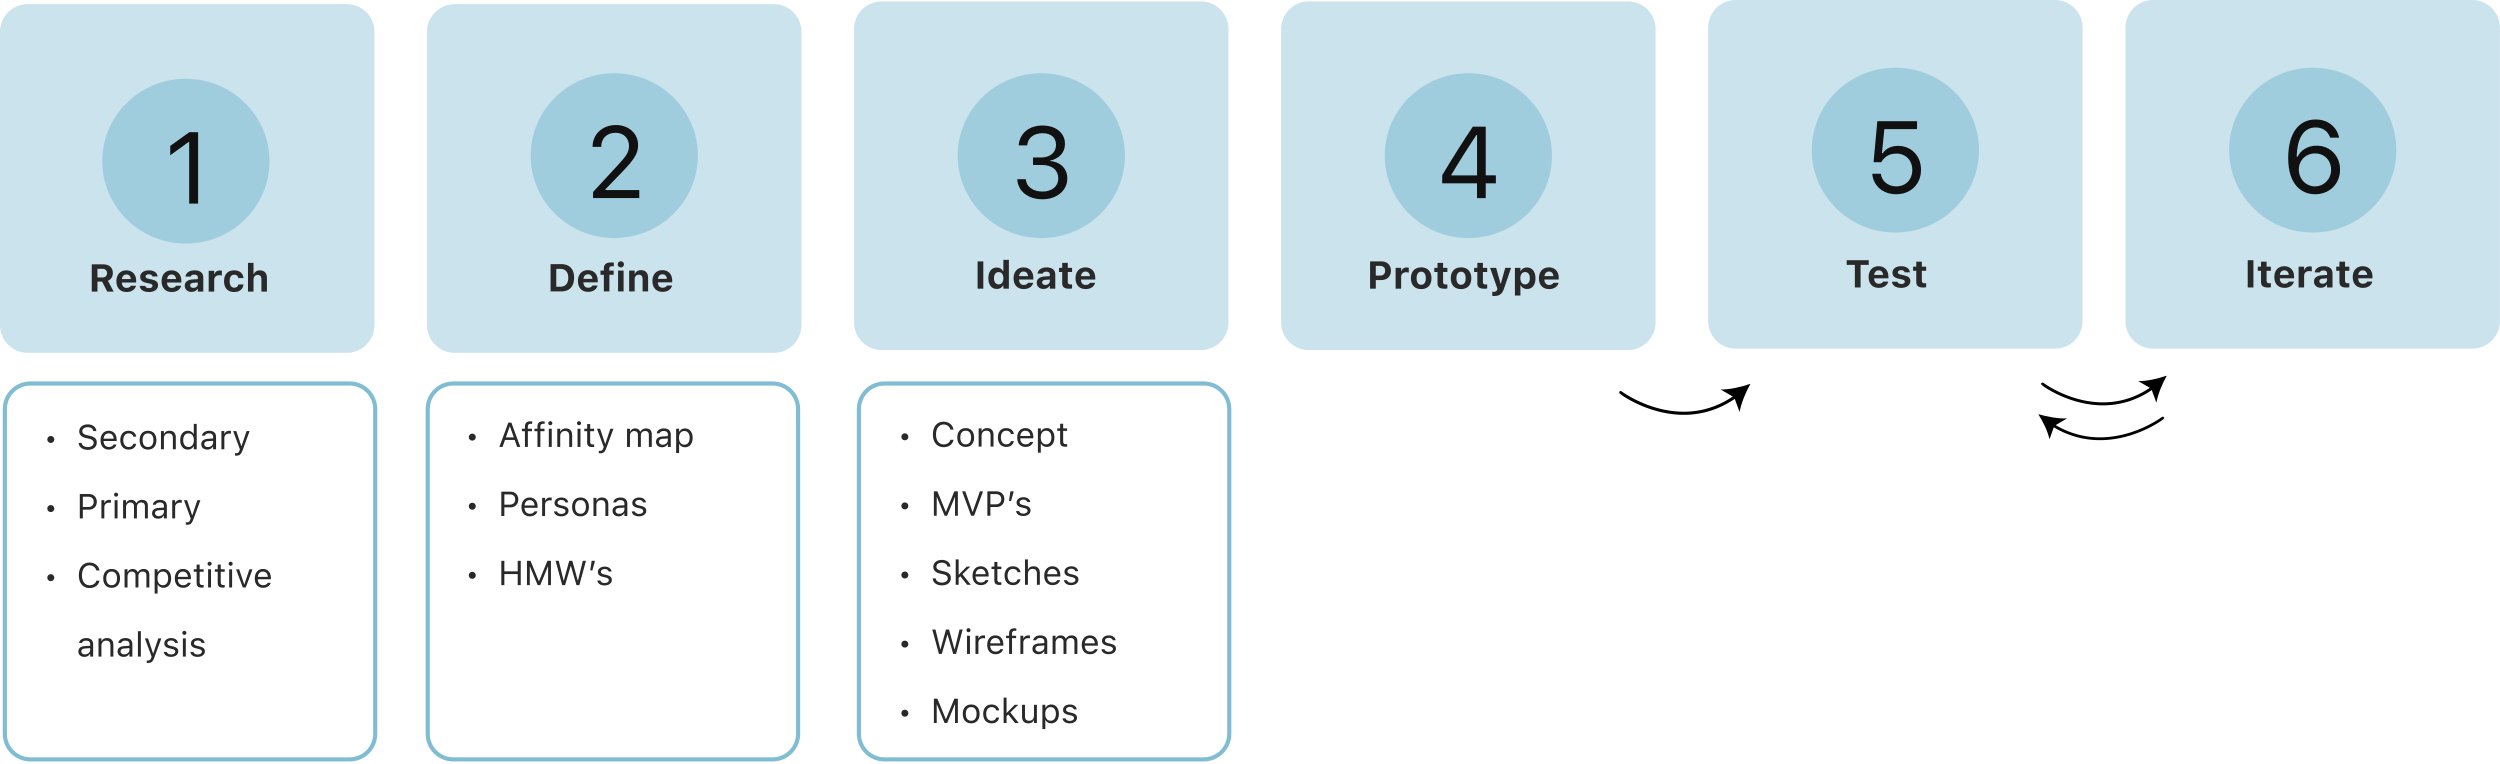 <svg xmlns="http://www.w3.org/2000/svg" width="1809" height="553" fill="none"><path fill="#CAE3EC" d="M250.951 3H20C8.954 3 0 11.954 0 23v212.295c0 11.046 8.954 20 20 20h230.951c11.046 0 20-8.954 20-20V23c0-11.046-8.954-20-20-20z"/><path fill="#292929" d="M66.393 211v-19.729h8.216c4.485 0 7.055 2.393 7.055 6.276v.027c0 2.53-1.312 4.703-3.568 5.592L82.252 211h-4.676l-3.678-7.219h-3.376V211h-4.13zm4.129-10.227h3.636c2.065 0 3.281-1.175 3.281-3.117v-.027c0-1.9-1.271-3.131-3.335-3.131h-3.582v6.275zm21.04 10.541c-4.58 0-7.355-2.994-7.355-7.82v-.014c0-4.785 2.803-7.861 7.191-7.861 4.39 0 7.124 3.008 7.124 7.561v1.244H88.157c.041 2.474 1.367 3.91 3.486 3.91 1.75 0 2.721-.93 2.995-1.504l.04-.082h3.72l-.028.137c-.465 1.886-2.406 4.429-6.808 4.429zm-.095-12.701c-1.736 0-3.022 1.176-3.268 3.309h6.494c-.246-2.188-1.49-3.309-3.226-3.309zm16.31 12.701c-4.088 0-6.412-1.832-6.699-4.416l-.014-.054h3.924l.028.054c.314.93 1.23 1.6 2.802 1.6 1.532 0 2.571-.656 2.571-1.654v-.028c0-.806-.602-1.312-2.133-1.654l-2.516-.533c-2.871-.615-4.293-2.024-4.293-4.279v-.014c0-2.83 2.516-4.717 6.276-4.717 3.951 0 6.138 1.969 6.302 4.389v.054h-3.705l-.013-.068c-.219-.806-1.108-1.558-2.598-1.558-1.381 0-2.365.642-2.365 1.654v.014c0 .806.56 1.271 2.119 1.613l2.502.533c3.008.643 4.416 1.9 4.416 4.129v.014c0 2.98-2.748 4.921-6.604 4.921zm16.489 0c-4.58 0-7.356-2.994-7.356-7.82v-.014c0-4.785 2.803-7.861 7.192-7.861 4.388 0 7.123 3.008 7.123 7.561v1.244h-10.364c.041 2.474 1.368 3.91 3.487 3.91 1.75 0 2.72-.93 2.994-1.504l.041-.082h3.719l-.028.137c-.465 1.886-2.406 4.429-6.808 4.429zm-.096-12.701c-1.736 0-3.022 1.176-3.268 3.309h6.494c-.246-2.188-1.49-3.309-3.226-3.309zm14.424 12.619c-2.871 0-4.908-1.777-4.908-4.511v-.028c0-2.707 2.091-4.293 5.837-4.511l3.637-.219v-1.244c0-1.299-.889-2.037-2.529-2.037-1.436 0-2.352.506-2.666 1.394l-.027.055h-3.692l.014-.123c.314-2.639 2.802-4.389 6.59-4.389 3.992 0 6.248 1.887 6.248 5.1V211h-3.938v-1.996h-.246c-.766 1.394-2.352 2.228-4.32 2.228zm-1.012-4.757c0 1.148.971 1.845 2.352 1.845 1.845 0 3.226-1.216 3.226-2.802v-1.108l-3.035.192c-1.709.109-2.543.752-2.543 1.845v.028zM151.008 211v-15.053H155v2.338h.246c.479-1.627 1.846-2.584 3.801-2.584.533 0 1.094.082 1.49.192v3.486c-.601-.137-1.217-.233-1.832-.233-2.269 0-3.705 1.299-3.705 3.432V211h-3.992zm18.471.314c-4.704 0-7.37-2.857-7.37-7.861v-.027c0-4.949 2.653-7.807 7.37-7.807 3.992 0 6.357 2.174 6.712 5.537v.041h-3.718l-.014-.027c-.26-1.463-1.258-2.42-2.967-2.42-2.146 0-3.322 1.668-3.322 4.676v.027c0 3.049 1.189 4.731 3.322 4.731 1.641 0 2.612-.78 2.967-2.284l.027-.054h3.692l-.014.082c-.41 3.281-2.762 5.386-6.685 5.386zm9.966-.314v-20.809h3.993v8.08h.246c.683-1.626 2.173-2.652 4.32-2.652 3.35 0 5.154 2.051 5.154 5.647V211h-3.992v-8.832c0-2.119-.875-3.24-2.762-3.24-1.845 0-2.966 1.326-2.966 3.363V211h-3.993z"/><path stroke="#80BDD2" stroke-width="3" d="M253 277.5H22c-10.217 0-18.5 8.283-18.5 18.5v235c0 10.217 8.283 18.5 18.5 18.5h231c10.217 0 18.5-8.283 18.5-18.5V296c0-10.217-8.283-18.5-18.5-18.5z"/><path fill="#292929" d="M39.252 317.994v.024a2.47 2.47 0 0 1-2.49 2.49h-.024a2.47 2.47 0 0 1-2.49-2.49v-.024a2.47 2.47 0 0 1 2.49-2.491h.024a2.47 2.47 0 0 1 2.49 2.491zm24.268 7.519c-3.857 0-6.348-2.026-6.604-4.895l-.012-.134H59.1l.012.134c.159 1.758 1.99 2.869 4.53 2.869 2.392 0 4.137-1.233 4.137-3.028v-.012c0-1.465-1.013-2.466-3.43-3.003l-1.953-.427c-3.528-.781-5.054-2.405-5.054-4.956v-.012c.012-2.918 2.564-4.981 6.201-4.981 3.516 0 5.97 2.075 6.153 4.7l.012.171h-2.197l-.025-.159c-.244-1.55-1.709-2.698-4.004-2.685-2.197.012-3.894 1.049-3.894 2.893V312c0 1.404.965 2.356 3.357 2.881l1.953.439c3.675.818 5.127 2.295 5.127 4.834v.012c0 3.296-2.575 5.347-6.506 5.347zm15.271-.183c-3.76 0-6.03-2.637-6.03-6.763v-.012c0-4.065 2.32-6.848 5.896-6.848s5.75 2.661 5.75 6.592v.83h-9.473c.06 2.722 1.562 4.309 3.906 4.309 1.782 0 2.88-.842 3.235-1.636l.049-.11h2.124l-.025.098c-.451 1.782-2.331 3.54-5.432 3.54zm-.147-11.731c-1.953 0-3.442 1.331-3.674 3.833h7.276c-.22-2.6-1.66-3.833-3.602-3.833zm14.441 11.731c-3.686 0-6.042-2.673-6.042-6.848v-.025c0-4.089 2.344-6.75 6.03-6.75 3.199 0 5.115 1.843 5.506 4.187l.012.073h-2.112l-.012-.036c-.33-1.294-1.502-2.344-3.394-2.344-2.368 0-3.857 1.904-3.857 4.87v.025c0 3.027 1.514 4.968 3.857 4.968 1.77 0 2.893-.781 3.382-2.246l.024-.073 2.1-.012-.025.134c-.537 2.38-2.307 4.077-5.469 4.077zm14.014 0c-3.747 0-6.067-2.588-6.067-6.799v-.025c0-4.223 2.32-6.799 6.067-6.799 3.748 0 6.067 2.576 6.067 6.799v.025c0 4.211-2.319 6.799-6.067 6.799zm0-1.88c2.49 0 3.894-1.819 3.894-4.919v-.025c0-3.113-1.404-4.919-3.894-4.919s-3.894 1.806-3.894 4.919v.025c0 3.1 1.404 4.919 3.894 4.919zm9.363 1.648v-13.159h2.124v1.977h.195c.659-1.391 1.892-2.209 3.833-2.209 2.954 0 4.602 1.746 4.602 4.871v8.52h-2.124v-8.008c0-2.368-.976-3.503-3.076-3.503-2.099 0-3.43 1.416-3.43 3.723v7.788h-2.124zm19.458.232c-3.333 0-5.518-2.698-5.518-6.799v-.025c0-4.126 2.173-6.799 5.518-6.799 1.807 0 3.381.903 4.101 2.307h.196v-7.3h2.124v18.384h-2.124v-2.1h-.196c-.805 1.465-2.27 2.332-4.101 2.332zm.488-1.88c2.393 0 3.858-1.88 3.858-4.919v-.025c0-3.039-1.465-4.919-3.858-4.919-2.405 0-3.833 1.855-3.833 4.919v.025c0 3.064 1.428 4.919 3.833 4.919zm13.623 1.88c-2.502 0-4.394-1.514-4.394-3.906v-.025c0-2.343 1.733-3.698 4.797-3.882l3.772-.231v-1.197c0-1.623-.989-2.502-2.954-2.502-1.575 0-2.612.586-2.954 1.611l-.012.037h-2.124l.012-.074c.342-2.062 2.344-3.454 5.151-3.454 3.211 0 5.005 1.648 5.005 4.382v9.009h-2.124v-1.941h-.195c-.83 1.404-2.21 2.173-3.98 2.173zm-2.221-3.955c0 1.33 1.135 2.112 2.661 2.112 2.16 0 3.735-1.416 3.735-3.296v-1.196l-3.516.219c-2.002.122-2.88.83-2.88 2.136v.025zm12.402 3.723v-13.159h2.124v1.953h.195c.501-1.379 1.734-2.185 3.516-2.185.403 0 .854.049 1.062.085v2.063a7.669 7.669 0 0 0-1.306-.122c-2.027 0-3.467 1.282-3.467 3.211v8.154h-2.124zm10.767 4.614c-.281 0-.647-.024-.94-.073v-1.746c.256.049.586.061.878.061 1.209 0 1.941-.549 2.417-2.063l.245-.781-4.871-13.171h2.271l3.613 10.827h.195l3.601-10.827h2.234l-5.139 13.965c-1.087 2.954-2.173 3.808-4.504 3.808zM39.252 367.994v.024a2.47 2.47 0 0 1-2.49 2.49h-.024a2.47 2.47 0 0 1-2.49-2.49v-.024a2.47 2.47 0 0 1 2.49-2.491h.024a2.47 2.47 0 0 1 2.49 2.491zm18.494 7.104v-17.615h6.64c3.309 0 5.653 2.283 5.653 5.628v.024c0 3.345-2.344 5.676-5.652 5.676h-4.444v6.287h-2.197zm6.08-15.662h-3.883v7.422h3.882c2.515 0 3.968-1.379 3.968-3.698v-.025c0-2.319-1.453-3.699-3.968-3.699zm9.545 15.662v-13.159h2.124v1.953h.195c.5-1.379 1.734-2.185 3.516-2.185.403 0 .855.049 1.062.085v2.063a7.667 7.667 0 0 0-1.306-.122c-2.026 0-3.467 1.282-3.467 3.211v8.154h-2.124zM84.016 359.4a1.47 1.47 0 0 1-1.465-1.465c0-.806.659-1.465 1.465-1.465a1.47 1.47 0 0 1 1.465 1.465 1.47 1.47 0 0 1-1.465 1.465zm-1.075 15.698v-13.159h2.124v13.159h-2.124zm6.128 0v-13.159h2.124v2.002h.196c.586-1.416 1.83-2.234 3.552-2.234 1.782 0 3.027.94 3.638 2.307h.195c.708-1.392 2.209-2.307 4.028-2.307 2.686 0 4.187 1.538 4.187 4.297v9.094h-2.124v-8.606c0-1.941-.891-2.905-2.746-2.905-1.831 0-3.04 1.379-3.04 3.052v8.459h-2.124v-8.936c0-1.562-1.074-2.575-2.734-2.575-1.722 0-3.028 1.501-3.028 3.357v8.154H89.07zm25.367.232c-2.503 0-4.395-1.514-4.395-3.906v-.025c0-2.343 1.733-3.698 4.797-3.882l3.772-.231v-1.197c0-1.623-.988-2.502-2.954-2.502-1.574 0-2.612.586-2.954 1.611l-.012.037h-2.124l.012-.074c.342-2.062 2.344-3.454 5.151-3.454 3.211 0 5.005 1.648 5.005 4.382v9.009h-2.124v-1.941h-.195c-.83 1.404-2.209 2.173-3.979 2.173zm-2.222-3.955c0 1.33 1.135 2.112 2.661 2.112 2.161 0 3.735-1.416 3.735-3.296v-1.196l-3.515.219c-2.002.122-2.881.83-2.881 2.136v.025zm12.402 3.723v-13.159h2.124v1.953h.196c.5-1.379 1.733-2.185 3.515-2.185.403 0 .855.049 1.062.085v2.063a7.66 7.66 0 0 0-1.306-.122c-2.026 0-3.467 1.282-3.467 3.211v8.154h-2.124zm10.767 4.614c-.281 0-.647-.024-.94-.073v-1.746c.256.049.586.061.879.061 1.208 0 1.941-.549 2.417-2.063l.244-.781-4.871-13.171h2.271l3.613 10.827h.195l3.601-10.827h2.234l-5.139 13.965c-1.086 2.954-2.173 3.808-4.504 3.808zm-96.13 38.282v.024a2.47 2.47 0 0 1-2.49 2.49h-.025a2.47 2.47 0 0 1-2.49-2.49v-.024a2.47 2.47 0 0 1 2.49-2.491h.024a2.47 2.47 0 0 1 2.49 2.491zm25.585 7.519c-4.785 0-7.775-3.54-7.775-9.204v-.024c0-5.677 2.978-9.217 7.763-9.217 3.711 0 6.604 2.332 7.13 5.713l-.013.025h-2.21l-.012-.025c-.586-2.258-2.466-3.686-4.895-3.686-3.381 0-5.505 2.783-5.505 7.19v.024c0 4.407 2.124 7.178 5.517 7.178 2.454 0 4.322-1.258 4.871-3.284l.024-.024h2.222v.024c-.586 3.223-3.37 5.31-7.117 5.31zm15.943-.183c-3.748 0-6.067-2.588-6.067-6.799v-.025c0-4.223 2.32-6.799 6.067-6.799 3.747 0 6.067 2.576 6.067 6.799v.025c0 4.211-2.32 6.799-6.067 6.799zm0-1.88c2.49 0 3.894-1.819 3.894-4.919v-.025c0-3.113-1.404-4.919-3.894-4.919s-3.894 1.806-3.894 4.919v.025c0 3.1 1.403 4.919 3.894 4.919zm9.363 1.648v-13.159h2.124v2.002h.195c.586-1.416 1.83-2.234 3.552-2.234 1.782 0 3.028.94 3.638 2.307h.195c.708-1.392 2.21-2.307 4.028-2.307 2.686 0 4.187 1.538 4.187 4.297v9.094h-2.124v-8.606c0-1.941-.891-2.905-2.746-2.905-1.831 0-3.04 1.379-3.04 3.052v8.459h-2.124v-8.936c0-1.562-1.074-2.575-2.734-2.575-1.721 0-3.027 1.501-3.027 3.357v8.154h-2.124zm21.752 4.395v-17.554h2.125v2.099h.195c.805-1.464 2.27-2.331 4.101-2.331 3.333 0 5.518 2.698 5.518 6.799v.025c0 4.126-2.173 6.799-5.518 6.799-1.806 0-3.381-.903-4.101-2.307h-.195v6.47h-2.125zm5.933-6.043c2.405 0 3.833-1.855 3.833-4.919v-.025c0-3.064-1.428-4.919-3.833-4.919-2.392 0-3.857 1.88-3.857 4.919v.025c0 3.039 1.465 4.919 3.857 4.919zm14.697 1.88c-3.759 0-6.03-2.637-6.03-6.763v-.012c0-4.065 2.319-6.848 5.896-6.848s5.75 2.661 5.75 6.592v.83h-9.473c.061 2.722 1.562 4.309 3.906 4.309 1.782 0 2.881-.842 3.235-1.636l.049-.11h2.124l-.025.098c-.451 1.782-2.331 3.54-5.432 3.54zm-.146-11.731c-1.953 0-3.442 1.331-3.674 3.833h7.275c-.22-2.6-1.66-3.833-3.601-3.833zm13.733 11.597c-2.71 0-3.845-1.001-3.845-3.516v-7.983h-2.076v-1.758h2.076v-3.406h2.197v3.406h2.881v1.758h-2.881v7.446c0 1.55.537 2.173 1.904 2.173.379 0 .586-.012.977-.049v1.807a7.058 7.058 0 0 1-1.233.122zm5.53-15.796a1.469 1.469 0 0 1-1.465-1.465c0-.806.659-1.465 1.465-1.465.805 0 1.464.659 1.464 1.465s-.659 1.465-1.464 1.465zm-1.075 15.698v-13.159h2.124v13.159h-2.124zm10.804.098c-2.71 0-3.846-1.001-3.846-3.516v-7.983h-2.075v-1.758h2.075v-3.406h2.198v3.406h2.88v1.758h-2.88v7.446c0 1.55.537 2.173 1.904 2.173.378 0 .586-.012.976-.049v1.807a7.046 7.046 0 0 1-1.232.122zm5.529-15.796a1.469 1.469 0 0 1-1.464-1.465c0-.806.659-1.465 1.464-1.465.806 0 1.465.659 1.465 1.465s-.659 1.465-1.465 1.465zm-1.074 15.698v-13.159h2.124v13.159h-2.124zm9.851 0-4.87-13.159h2.246l3.601 10.84h.195l3.601-10.84h2.246l-4.87 13.159h-2.149zm14.71.232c-3.76 0-6.031-2.637-6.031-6.763v-.012c0-4.065 2.32-6.848 5.896-6.848 3.577 0 5.75 2.661 5.75 6.592v.83h-9.473c.061 2.722 1.563 4.309 3.907 4.309 1.782 0 2.88-.842 3.234-1.636l.049-.11h2.124l-.024.098c-.452 1.782-2.332 3.54-5.432 3.54zm-.147-11.731c-1.953 0-3.442 1.331-3.674 3.833h7.275c-.219-2.6-1.66-3.833-3.601-3.833zM61.091 475.33c-2.503 0-4.395-1.514-4.395-3.906v-.025c0-2.343 1.734-3.698 4.798-3.882l3.772-.231v-1.197c0-1.623-.99-2.502-2.955-2.502-1.574 0-2.612.586-2.954 1.611l-.012.037h-2.124l.012-.074c.342-2.062 2.344-3.454 5.152-3.454 3.21 0 5.005 1.648 5.005 4.382v9.009h-2.124v-1.941h-.196c-.83 1.404-2.21 2.173-3.98 2.173zm-2.222-3.955c0 1.33 1.135 2.112 2.661 2.112 2.16 0 3.736-1.416 3.736-3.296v-1.196l-3.516.219c-2.002.122-2.88.83-2.88 2.136v.025zm12.403 3.723v-13.159h2.123v1.977h.196c.659-1.391 1.892-2.209 3.833-2.209 2.954 0 4.602 1.746 4.602 4.871v8.52h-2.124v-8.008c0-2.368-.977-3.503-3.076-3.503-2.1 0-3.43 1.416-3.43 3.723v7.788h-2.124zm18.212.232c-2.502 0-4.394-1.514-4.394-3.906v-.025c0-2.343 1.733-3.698 4.797-3.882l3.772-.231v-1.197c0-1.623-.989-2.502-2.954-2.502-1.575 0-2.612.586-2.954 1.611l-.012.037h-2.124l.012-.074c.342-2.062 2.344-3.454 5.151-3.454 3.21 0 5.005 1.648 5.005 4.382v9.009H93.66v-1.941h-.195c-.83 1.404-2.21 2.173-3.98 2.173zm-2.221-3.955c0 1.33 1.135 2.112 2.66 2.112 2.162 0 3.736-1.416 3.736-3.296v-1.196l-3.515.219c-2.002.122-2.881.83-2.881 2.136v.025zm12.524 3.723v-18.384h2.124v18.384h-2.124zm7.324 4.614a6.2 6.2 0 0 1-.94-.073v-1.746c.257.049.586.061.879.061 1.209 0 1.941-.549 2.417-2.063l.244-.781-4.87-13.171h2.27l3.614 10.827h.195l3.601-10.827h2.234l-5.139 13.965c-1.087 2.954-2.173 3.808-4.505 3.808zm16.602-4.382c-2.93 0-4.944-1.416-5.188-3.589h2.173c.354 1.099 1.404 1.819 3.088 1.819 1.77 0 3.027-.842 3.027-2.039v-.024c0-.891-.671-1.514-2.294-1.904l-2.039-.489c-2.466-.586-3.577-1.66-3.577-3.552v-.012c0-2.185 2.1-3.833 4.895-3.833 2.759 0 4.676 1.379 4.969 3.528h-2.088c-.281-1.038-1.306-1.758-2.893-1.758-1.562 0-2.71.806-2.71 1.965v.025c0 .891.659 1.452 2.21 1.831l2.026.488c2.478.598 3.674 1.672 3.674 3.552v.025c0 2.343-2.282 3.967-5.273 3.967zm9.692-15.93a1.47 1.47 0 0 1-1.465-1.465c0-.806.66-1.465 1.465-1.465.806 0 1.465.659 1.465 1.465s-.659 1.465-1.465 1.465zm-1.074 15.698v-13.159h2.124v13.159h-2.124zm10.645.232c-2.93 0-4.944-1.416-5.188-3.589h2.172c.354 1.099 1.404 1.819 3.089 1.819 1.77 0 3.027-.842 3.027-2.039v-.024c0-.891-.671-1.514-2.295-1.904l-2.038-.489c-2.466-.586-3.577-1.66-3.577-3.552v-.012c0-2.185 2.1-3.833 4.895-3.833 2.759 0 4.675 1.379 4.968 3.528h-2.087c-.281-1.038-1.306-1.758-2.893-1.758-1.563 0-2.71.806-2.71 1.965v.025c0 .891.659 1.452 2.209 1.831l2.027.488c2.478.598 3.674 1.672 3.674 3.552v.025c0 2.343-2.283 3.967-5.273 3.967z"/><path stroke="#80BDD2" stroke-width="3" d="M559 277.5H328c-10.217 0-18.5 8.283-18.5 18.5v235c0 10.217 8.283 18.5 18.5 18.5h231c10.217 0 18.5-8.283 18.5-18.5V296c0-10.217-8.283-18.5-18.5-18.5z"/><path fill="#292929" d="M344.252 316.296v.024a2.469 2.469 0 0 1-2.49 2.49h-.024a2.469 2.469 0 0 1-2.49-2.49v-.024a2.47 2.47 0 0 1 2.49-2.491h.024a2.47 2.47 0 0 1 2.49 2.491zm17.09 7.104 6.494-17.615h2.173l6.494 17.615h-2.307l-1.77-5.041h-7.007l-1.77 5.041h-2.307zm7.483-14.77-2.759 7.861h5.713l-2.758-7.861h-.196zm11.011 14.77v-11.401h-2.185v-1.758h2.185v-1.465c0-2.624 1.318-3.882 3.821-3.882.512 0 .976.037 1.416.122v1.697c-.257-.049-.611-.061-.989-.061-1.514 0-2.124.745-2.124 2.185v1.404h2.991v1.758h-2.991V323.4h-2.124zm9.058 0v-11.401h-2.186v-1.758h2.186v-1.465c0-2.624 1.318-3.882 3.82-3.882.513 0 .977.037 1.416.122v1.697c-.256-.049-.61-.061-.988-.061-1.514 0-2.124.745-2.124 2.185v1.404h2.99v1.758h-2.99V323.4h-2.124zm9.301-15.698a1.47 1.47 0 0 1-1.465-1.465c0-.806.66-1.465 1.465-1.465.806 0 1.465.659 1.465 1.465s-.659 1.465-1.465 1.465zm-1.074 15.698v-13.159h2.124V323.4h-2.124zm6.128 0v-13.159h2.124v1.978h.195c.66-1.392 1.892-2.21 3.833-2.21 2.954 0 4.602 1.746 4.602 4.871v8.52h-2.124v-8.008c0-2.368-.976-3.503-3.076-3.503-2.099 0-3.43 1.416-3.43 3.723v7.788h-2.124zm15.723-15.698a1.469 1.469 0 0 1-1.465-1.465c0-.806.659-1.465 1.465-1.465a1.47 1.47 0 0 1 1.465 1.465 1.47 1.47 0 0 1-1.465 1.465zm-1.075 15.698v-13.159h2.124V323.4h-2.124zm10.804.098c-2.71 0-3.846-1.001-3.846-3.516v-7.983h-2.075v-1.758h2.075v-3.406h2.198v3.406h2.881v1.758h-2.881v7.446c0 1.55.537 2.173 1.904 2.173.378 0 .586-.012.977-.049v1.807a7.058 7.058 0 0 1-1.233.122zm5.529 4.516c-.28 0-.647-.024-.939-.073v-1.745c.256.048.585.061.878.061 1.209 0 1.941-.55 2.417-2.063l.245-.782-4.871-13.171h2.27l3.614 10.828h.195l3.601-10.828h2.234l-5.139 13.965c-1.087 2.954-2.173 3.808-4.505 3.808zm19.483-4.614v-13.159h2.124v2.002h.195c.586-1.416 1.831-2.234 3.552-2.234 1.783 0 3.028.94 3.638 2.307h.195c.708-1.391 2.21-2.307 4.029-2.307 2.685 0 4.187 1.538 4.187 4.297v9.094h-2.124v-8.606c0-1.941-.891-2.905-2.747-2.905-1.831 0-3.039 1.379-3.039 3.052v8.459h-2.124v-8.935c0-1.563-1.075-2.576-2.735-2.576-1.721 0-3.027 1.501-3.027 3.357v8.154h-2.124zm25.366.232c-2.502 0-4.394-1.514-4.394-3.906v-.025c0-2.343 1.733-3.698 4.797-3.881l3.772-.232v-1.197c0-1.623-.989-2.502-2.954-2.502-1.575 0-2.612.586-2.954 1.611l-.013.037h-2.124l.013-.073c.341-2.063 2.343-3.455 5.151-3.455 3.21 0 5.005 1.648 5.005 4.382v9.009h-2.124v-1.941h-.195c-.83 1.404-2.21 2.173-3.98 2.173zm-2.222-3.955c0 1.331 1.136 2.112 2.662 2.112 2.16 0 3.735-1.416 3.735-3.296v-1.196l-3.516.219c-2.002.122-2.881.83-2.881 2.137v.024zm12.403 8.118v-17.554h2.124v2.1h.195c.806-1.465 2.271-2.332 4.102-2.332 3.332 0 5.517 2.698 5.517 6.799v.025c0 4.126-2.173 6.799-5.517 6.799-1.807 0-3.382-.903-4.102-2.307h-.195v6.47h-2.124zm5.932-6.043c2.405 0 3.833-1.855 3.833-4.919v-.025c0-3.064-1.428-4.919-3.833-4.919-2.392 0-3.857 1.88-3.857 4.919v.025c0 3.039 1.465 4.919 3.857 4.919zm-150.94 44.544v.024a2.469 2.469 0 0 1-2.49 2.49h-.024a2.469 2.469 0 0 1-2.49-2.49v-.024a2.47 2.47 0 0 1 2.49-2.491h.024a2.47 2.47 0 0 1 2.49 2.491zm18.494 7.104v-17.615h6.641c3.308 0 5.652 2.283 5.652 5.628v.024c0 3.345-2.344 5.677-5.652 5.677h-4.444v6.286h-2.197zm6.079-15.661h-3.882v7.421h3.882c2.515 0 3.967-1.379 3.967-3.698v-.025c0-2.319-1.452-3.698-3.967-3.698zm14.551 15.893c-3.76 0-6.03-2.637-6.03-6.763v-.012c0-4.065 2.319-6.848 5.896-6.848 3.576 0 5.749 2.661 5.749 6.592v.83h-9.472c.061 2.722 1.562 4.309 3.906 4.309 1.782 0 2.881-.842 3.235-1.636l.048-.11h2.125l-.025.098c-.452 1.782-2.331 3.54-5.432 3.54zm-.147-11.731c-1.953 0-3.442 1.331-3.674 3.833h7.276c-.22-2.6-1.661-3.833-3.602-3.833zm9.058 11.499v-13.159h2.124v1.953h.195c.501-1.379 1.734-2.185 3.516-2.185.403 0 .855.049 1.062.085v2.063a7.66 7.66 0 0 0-1.306-.122c-2.026 0-3.467 1.282-3.467 3.211v8.154h-2.124zm13.794.232c-2.93 0-4.944-1.416-5.188-3.589h2.173c.354 1.099 1.404 1.819 3.088 1.819 1.77 0 3.028-.842 3.028-2.039v-.024c0-.891-.672-1.514-2.295-1.904l-2.039-.489c-2.466-.585-3.577-1.66-3.577-3.552v-.012c0-2.185 2.1-3.833 4.896-3.833 2.758 0 4.675 1.379 4.968 3.528h-2.088c-.28-1.038-1.306-1.758-2.893-1.758-1.562 0-2.71.806-2.71 1.965v.025c0 .891.66 1.452 2.21 1.831l2.026.488c2.478.598 3.674 1.672 3.674 3.552v.025c0 2.344-2.282 3.967-5.273 3.967zm13.977 0c-3.747 0-6.067-2.588-6.067-6.799v-.025c0-4.223 2.32-6.799 6.067-6.799 3.748 0 6.067 2.576 6.067 6.799v.025c0 4.211-2.319 6.799-6.067 6.799zm0-1.88c2.49 0 3.894-1.819 3.894-4.919v-.025c0-3.112-1.404-4.919-3.894-4.919s-3.894 1.807-3.894 4.919v.025c0 3.1 1.404 4.919 3.894 4.919zm9.363 1.648v-13.159h2.124v1.978h.195c.659-1.392 1.892-2.21 3.833-2.21 2.954 0 4.602 1.746 4.602 4.871v8.52h-2.124v-8.008c0-2.368-.976-3.503-3.076-3.503s-3.43 1.416-3.43 3.723v7.788h-2.124zm18.213.232c-2.503 0-4.395-1.514-4.395-3.906v-.025c0-2.343 1.734-3.698 4.798-3.881l3.772-.232v-1.197c0-1.623-.989-2.502-2.955-2.502-1.574 0-2.612.586-2.954 1.611l-.012.037h-2.124l.012-.073c.342-2.063 2.344-3.455 5.152-3.455 3.21 0 5.005 1.648 5.005 4.382v9.009h-2.124v-1.941h-.196c-.83 1.404-2.209 2.173-3.979 2.173zm-2.222-3.955c0 1.331 1.135 2.112 2.661 2.112 2.161 0 3.736-1.416 3.736-3.296v-1.196l-3.516.219c-2.002.122-2.881.83-2.881 2.137v.024zm16.919 3.955c-2.93 0-4.944-1.416-5.188-3.589h2.173c.354 1.099 1.404 1.819 3.088 1.819 1.77 0 3.028-.842 3.028-2.039v-.024c0-.891-.672-1.514-2.295-1.904l-2.039-.489c-2.466-.585-3.577-1.66-3.577-3.552v-.012c0-2.185 2.1-3.833 4.896-3.833 2.758 0 4.675 1.379 4.968 3.528h-2.088c-.28-1.038-1.306-1.758-2.893-1.758-1.562 0-2.71.806-2.71 1.965v.025c0 .891.66 1.452 2.21 1.831l2.026.488c2.478.598 3.674 1.672 3.674 3.552v.025c0 2.344-2.282 3.967-5.273 3.967zm-118.079 42.664v.024a2.469 2.469 0 0 1-2.49 2.49h-.024a2.469 2.469 0 0 1-2.49-2.49v-.024a2.47 2.47 0 0 1 2.49-2.491h.024a2.47 2.47 0 0 1 2.49 2.491zm18.494 7.104v-17.615h2.197v7.618h9.668v-7.618h2.198V423.4h-2.198v-8.02h-9.668v8.02h-2.197zm18.555 0v-17.615h2.551l6.03 14.698h.196l6.03-14.698h2.551V423.4h-2.051v-13.452h-.134l-5.566 13.452h-1.856l-5.566-13.452h-.134V423.4h-2.051zm25.5 0-4.797-17.615h2.295l3.503 14.319h.147l3.943-14.319h2.221l3.943 14.319h.147l3.503-14.319h2.295l-4.797 17.615h-2.076l-4.052-13.904h-.147l-4.053 13.904h-2.075zm20.264-10.669 1.062-6.946h2.429l-1.916 6.946h-1.575zm10.364 10.901c-2.93 0-4.944-1.416-5.188-3.589h2.173c.354 1.099 1.403 1.819 3.088 1.819 1.77 0 3.027-.842 3.027-2.039v-.024c0-.891-.671-1.514-2.295-1.904l-2.038-.489c-2.466-.585-3.577-1.66-3.577-3.552v-.012c0-2.185 2.1-3.833 4.895-3.833 2.759 0 4.675 1.379 4.968 3.528h-2.087c-.281-1.038-1.306-1.758-2.893-1.758-1.563 0-2.71.806-2.71 1.965v.025c0 .891.659 1.452 2.209 1.831l2.027.488c2.478.598 3.674 1.672 3.674 3.552v.025c0 2.344-2.283 3.967-5.273 3.967z"/><path stroke="#80BDD2" stroke-width="3" d="M871 277.5H640c-10.217 0-18.5 8.283-18.5 18.5v235c0 10.217 8.283 18.5 18.5 18.5h231c10.217 0 18.5-8.283 18.5-18.5V296c0-10.217-8.283-18.5-18.5-18.5z"/><path fill="#292929" d="M657.252 316.062v.025a2.47 2.47 0 0 1-2.49 2.49h-.024a2.47 2.47 0 0 1-2.49-2.49v-.025a2.47 2.47 0 0 1 2.49-2.49h.024a2.47 2.47 0 0 1 2.49 2.49zm25.586 7.52c-4.785 0-7.776-3.54-7.776-9.204v-.025c0-5.676 2.979-9.216 7.764-9.216 3.711 0 6.604 2.331 7.129 5.713l-.012.024h-2.21l-.012-.024c-.586-2.259-2.466-3.687-4.895-3.687-3.381 0-5.505 2.783-5.505 7.19v.025c0 4.406 2.124 7.177 5.517 7.177 2.454 0 4.322-1.257 4.871-3.283l.024-.025h2.222v.025c-.586 3.222-3.369 5.31-7.117 5.31zm15.943-.183c-3.748 0-6.067-2.588-6.067-6.8v-.024c0-4.224 2.319-6.799 6.067-6.799 3.747 0 6.067 2.575 6.067 6.799v.024c0 4.212-2.32 6.8-6.067 6.8zm0-1.88c2.49 0 3.894-1.819 3.894-4.92v-.024c0-3.113-1.404-4.92-3.894-4.92s-3.894 1.807-3.894 4.92v.024c0 3.101 1.404 4.92 3.894 4.92zm9.363 1.648v-13.16h2.124v1.978h.195c.659-1.392 1.892-2.209 3.833-2.209 2.954 0 4.602 1.745 4.602 4.87v8.521h-2.124v-8.008c0-2.368-.977-3.504-3.076-3.504-2.1 0-3.43 1.416-3.43 3.724v7.788h-2.124zm19.982.232c-3.686 0-6.042-2.674-6.042-6.849v-.024c0-4.089 2.344-6.75 6.03-6.75 3.198 0 5.115 1.843 5.506 4.187l.012.073h-2.112l-.012-.037c-.33-1.294-1.502-2.344-3.394-2.344-2.368 0-3.857 1.905-3.857 4.871v.024c0 3.028 1.514 4.969 3.857 4.969 1.77 0 2.893-.782 3.382-2.246l.024-.074 2.1-.012-.025.134c-.537 2.381-2.307 4.078-5.469 4.078zm13.978 0c-3.76 0-6.031-2.637-6.031-6.763v-.012c0-4.065 2.32-6.848 5.896-6.848 3.577 0 5.75 2.661 5.75 6.591v.83h-9.473c.061 2.723 1.563 4.309 3.906 4.309 1.783 0 2.881-.842 3.235-1.635l.049-.11h2.124l-.024.098c-.452 1.782-2.332 3.54-5.432 3.54zm-.147-11.731c-1.953 0-3.442 1.33-3.674 3.833h7.275c-.22-2.6-1.66-3.833-3.601-3.833zm9.058 15.893v-17.554h2.124v2.1h.195c.806-1.465 2.27-2.331 4.102-2.331 3.332 0 5.517 2.697 5.517 6.799v.024c0 4.126-2.173 6.8-5.517 6.8-1.807 0-3.382-.904-4.102-2.308h-.195v6.47h-2.124zm5.932-6.042c2.405 0 3.833-1.856 3.833-4.92v-.024c0-3.064-1.428-4.92-3.833-4.92-2.392 0-3.857 1.88-3.857 4.92v.024c0 3.04 1.465 4.92 3.857 4.92zm14.002 1.745c-2.71 0-3.845-1.001-3.845-3.515v-7.984h-2.076v-1.758h2.076v-3.405h2.197v3.405h2.881v1.758h-2.881v7.447c0 1.55.537 2.172 1.904 2.172.378 0 .586-.012.977-.048v1.806a7.058 7.058 0 0 1-1.233.122zm-113.697 42.798v.025a2.47 2.47 0 0 1-2.49 2.49h-.024a2.47 2.47 0 0 1-2.49-2.49v-.025a2.47 2.47 0 0 1 2.49-2.49h.024a2.47 2.47 0 0 1 2.49 2.49zm18.494 7.105v-17.615h2.551l6.031 14.697h.195l6.03-14.697h2.551v17.615h-2.05v-13.453h-.135l-5.566 13.453h-1.855l-5.567-13.453h-.134v13.453h-2.051zm26.941 0-6.494-17.615h2.307l5.176 14.77h.195l5.176-14.77h2.307l-6.494 17.615h-2.173zm11.755 0v-17.615h6.641c3.308 0 5.652 2.283 5.652 5.627v.025c0 3.344-2.344 5.676-5.652 5.676h-4.443v6.287h-2.198zm6.079-15.662h-3.881v7.422h3.881c2.515 0 3.968-1.38 3.968-3.699v-.024c0-2.32-1.453-3.699-3.968-3.699zm9.534 4.993 1.062-6.946h2.429l-1.916 6.946h-1.575zm10.364 10.901c-2.93 0-4.944-1.416-5.188-3.589h2.173c.354 1.098 1.404 1.819 3.088 1.819 1.77 0 3.028-.843 3.028-2.039v-.024c0-.892-.672-1.514-2.295-1.905l-2.039-.488c-2.466-.586-3.577-1.66-3.577-3.552v-.012c0-2.186 2.1-3.833 4.895-3.833 2.759 0 4.676 1.379 4.969 3.527h-2.088c-.281-1.037-1.306-1.757-2.893-1.757-1.562 0-2.71.805-2.71 1.965v.024c0 .891.659 1.453 2.21 1.831l2.026.489c2.478.598 3.674 1.672 3.674 3.552v.024c0 2.344-2.282 3.968-5.273 3.968zm-83.167 42.663v.025a2.47 2.47 0 0 1-2.49 2.49h-.024a2.47 2.47 0 0 1-2.49-2.49v-.025a2.47 2.47 0 0 1 2.49-2.49h.024a2.47 2.47 0 0 1 2.49 2.49zm24.268 7.52c-3.857 0-6.348-2.027-6.604-4.895l-.012-.135h2.197l.012.135c.159 1.757 1.99 2.868 4.529 2.868 2.393 0 4.138-1.233 4.138-3.027v-.012c0-1.465-1.013-2.466-3.43-3.003l-1.953-.427c-3.528-.782-5.054-2.405-5.054-4.956v-.013c.012-2.917 2.564-4.98 6.201-4.98 3.516 0 5.97 2.075 6.153 4.7l.012.17h-2.197l-.025-.158c-.244-1.551-1.709-2.698-4.004-2.686-2.197.012-3.894 1.05-3.894 2.893v.012c0 1.404.965 2.356 3.357 2.881l1.953.44c3.675.818 5.127 2.295 5.127 4.834v.012c0 3.296-2.575 5.347-6.506 5.347zm10.022-.415v-18.384h2.124v10.974h.195l5.689-5.75h2.575l-5.737 5.53 6.116 7.63h-2.673l-4.932-6.189-1.233 1.196v4.993h-2.124zm18.213.232c-3.76 0-6.03-2.637-6.03-6.763v-.012c0-4.065 2.319-6.848 5.896-6.848 3.576 0 5.749 2.661 5.749 6.591v.83h-9.473c.061 2.723 1.563 4.309 3.907 4.309 1.782 0 2.881-.842 3.235-1.635l.048-.11h2.124l-.024.098c-.452 1.782-2.332 3.54-5.432 3.54zm-.147-11.731c-1.953 0-3.442 1.33-3.674 3.833h7.275c-.219-2.6-1.66-3.833-3.601-3.833zm13.733 11.596c-2.71 0-3.845-1.001-3.845-3.515v-7.984h-2.075v-1.758h2.075v-3.405h2.197v3.405h2.881v1.758h-2.881v7.447c0 1.55.537 2.172 1.905 2.172.378 0 .586-.012.976-.048v1.806a7.058 7.058 0 0 1-1.233.122zm9.595.135c-3.686 0-6.042-2.674-6.042-6.849v-.024c0-4.089 2.343-6.75 6.03-6.75 3.198 0 5.115 1.843 5.505 4.187l.012.073h-2.111l-.013-.037c-.329-1.294-1.501-2.344-3.393-2.344-2.368 0-3.858 1.905-3.858 4.871v.024c0 3.028 1.514 4.969 3.858 4.969 1.77 0 2.893-.782 3.381-2.246l.025-.074 2.099-.012-.024.134c-.537 2.381-2.307 4.078-5.469 4.078zm8.728-.232v-18.384h2.124v7.202h.195c.66-1.392 1.892-2.209 3.833-2.209 2.955 0 4.602 1.745 4.602 4.87v8.521h-2.124v-8.008c0-2.368-.976-3.504-3.076-3.504-2.099 0-3.43 1.416-3.43 3.724v7.788h-2.124zm19.971.232c-3.76 0-6.031-2.637-6.031-6.763v-.012c0-4.065 2.32-6.848 5.896-6.848 3.577 0 5.75 2.661 5.75 6.591v.83h-9.473c.061 2.723 1.563 4.309 3.907 4.309 1.782 0 2.88-.842 3.234-1.635l.049-.11h2.124l-.024.098c-.452 1.782-2.332 3.54-5.432 3.54zm-.147-11.731c-1.953 0-3.442 1.33-3.674 3.833h7.275c-.219-2.6-1.66-3.833-3.601-3.833zm13.574 11.731c-2.929 0-4.943-1.416-5.187-3.589h2.172c.354 1.098 1.404 1.819 3.089 1.819 1.77 0 3.027-.843 3.027-2.039v-.024c0-.892-.671-1.514-2.295-1.905l-2.038-.488c-2.466-.586-3.577-1.66-3.577-3.552v-.012c0-2.186 2.1-3.833 4.895-3.833 2.759 0 4.675 1.379 4.968 3.527h-2.087c-.281-1.037-1.306-1.757-2.893-1.757-1.563 0-2.71.805-2.71 1.965v.024c0 .891.659 1.453 2.209 1.831l2.027.489c2.478.598 3.674 1.672 3.674 3.552v.024c0 2.344-2.283 3.968-5.274 3.968zm-117.81 42.663v.025a2.47 2.47 0 0 1-2.49 2.49h-.024a2.47 2.47 0 0 1-2.49-2.49v-.025a2.47 2.47 0 0 1 2.49-2.49h.024a2.47 2.47 0 0 1 2.49 2.49zm22.144 7.105-4.797-17.615h2.295l3.503 14.319h.146l3.943-14.319h2.222l3.943 14.319h.146l3.504-14.319h2.295l-4.798 17.615h-2.075l-4.053-13.904h-.146l-4.053 13.904h-2.075zm21.399-15.699a1.469 1.469 0 0 1-1.465-1.464c0-.806.659-1.465 1.465-1.465s1.465.659 1.465 1.465c0 .805-.659 1.464-1.465 1.464zm-1.074 15.699v-13.16h2.124v13.16h-2.124zm6.128 0v-13.16h2.124v1.954h.195c.5-1.38 1.733-2.185 3.516-2.185.402 0 .854.048 1.062.085v2.063a7.68 7.68 0 0 0-1.307-.122c-2.026 0-3.466 1.282-3.466 3.21v8.155h-2.124zm14.526.232c-3.76 0-6.03-2.637-6.03-6.763v-.012c0-4.065 2.319-6.848 5.896-6.848 3.576 0 5.749 2.661 5.749 6.591v.83h-9.472c.061 2.723 1.562 4.309 3.906 4.309 1.782 0 2.881-.842 3.235-1.635l.049-.11h2.124l-.025.098c-.452 1.782-2.331 3.54-5.432 3.54zm-.146-11.731c-1.954 0-3.443 1.33-3.675 3.833h7.276c-.22-2.6-1.661-3.833-3.601-3.833zm9.936 11.499v-11.402h-2.185v-1.758h2.185v-1.464c0-2.625 1.318-3.882 3.821-3.882.513 0 .976.036 1.416.122v1.697c-.256-.049-.61-.061-.989-.061-1.514 0-2.124.744-2.124 2.185v1.403h2.991v1.758h-2.991v11.402h-2.124zm8.179 0v-13.16h2.124v1.954h.195c.501-1.38 1.733-2.185 3.516-2.185.403 0 .854.048 1.062.085v2.063a7.678 7.678 0 0 0-1.306-.122c-2.027 0-3.467 1.282-3.467 3.21v8.155h-2.124zm13.135.232c-2.503 0-4.395-1.514-4.395-3.907v-.024c0-2.344 1.733-3.699 4.797-3.882l3.772-.232v-1.196c0-1.624-.988-2.503-2.954-2.503-1.574 0-2.612.586-2.954 1.612l-.012.036h-2.124l.012-.073c.342-2.063 2.344-3.454 5.151-3.454 3.211 0 5.005 1.647 5.005 4.382v9.009h-2.124v-1.941h-.195c-.83 1.404-2.209 2.173-3.979 2.173zm-2.222-3.956c0 1.331 1.135 2.112 2.661 2.112 2.161 0 3.735-1.416 3.735-3.296v-1.196l-3.515.22c-2.002.122-2.881.83-2.881 2.136v.024zm12.402 3.724v-13.16h2.124v2.002h.196c.585-1.416 1.831-2.233 3.552-2.233 1.782 0 3.027.939 3.637 2.307h.196c.708-1.392 2.209-2.307 4.028-2.307 2.686 0 4.187 1.538 4.187 4.296v9.095h-2.124v-8.606c0-1.941-.891-2.906-2.747-2.906-1.831 0-3.039 1.38-3.039 3.052v8.46h-2.124v-8.936c0-1.562-1.074-2.576-2.734-2.576-1.722 0-3.028 1.502-3.028 3.357v8.155h-2.124zm27.124.232c-3.76 0-6.03-2.637-6.03-6.763v-.012c0-4.065 2.319-6.848 5.896-6.848s5.749 2.661 5.749 6.591v.83h-9.472c.061 2.723 1.562 4.309 3.906 4.309 1.782 0 2.881-.842 3.235-1.635l.049-.11h2.124l-.025.098c-.451 1.782-2.331 3.54-5.432 3.54zm-.146-11.731c-1.953 0-3.443 1.33-3.675 3.833h7.276c-.22-2.6-1.66-3.833-3.601-3.833zm13.574 11.731c-2.93 0-4.944-1.416-5.188-3.589h2.173c.354 1.098 1.404 1.819 3.088 1.819 1.77 0 3.028-.843 3.028-2.039v-.024c0-.892-.672-1.514-2.295-1.905l-2.039-.488c-2.466-.586-3.577-1.66-3.577-3.552v-.012c0-2.186 2.1-3.833 4.895-3.833 2.759 0 4.676 1.379 4.969 3.527h-2.088c-.281-1.037-1.306-1.757-2.893-1.757-1.562 0-2.71.805-2.71 1.965v.024c0 .891.659 1.453 2.21 1.831l2.026.489c2.478.598 3.674 1.672 3.674 3.552v.024c0 2.344-2.282 3.968-5.273 3.968zm-144.959 42.663v.025a2.47 2.47 0 0 1-2.49 2.49h-.024a2.47 2.47 0 0 1-2.49-2.49v-.025a2.47 2.47 0 0 1 2.49-2.49h.024a2.47 2.47 0 0 1 2.49 2.49zm18.494 7.105v-17.615h2.551l6.031 14.697h.195l6.03-14.697h2.551v17.615h-2.05v-13.453h-.135l-5.566 13.453h-1.855l-5.567-13.453h-.134v13.453h-2.051zm26.99.232c-3.748 0-6.067-2.588-6.067-6.8v-.024c0-4.224 2.319-6.799 6.067-6.799 3.747 0 6.067 2.575 6.067 6.799v.024c0 4.212-2.32 6.8-6.067 6.8zm0-1.88c2.49 0 3.894-1.819 3.894-4.92v-.024c0-3.113-1.404-4.92-3.894-4.92s-3.894 1.807-3.894 4.92v.024c0 3.101 1.404 4.92 3.894 4.92zm14.746 1.88c-3.687 0-6.043-2.674-6.043-6.849v-.024c0-4.089 2.344-6.75 6.031-6.75 3.198 0 5.114 1.843 5.505 4.187l.012.073h-2.112l-.012-.037c-.329-1.294-1.501-2.344-3.393-2.344-2.368 0-3.858 1.905-3.858 4.871v.024c0 3.028 1.514 4.969 3.858 4.969 1.77 0 2.893-.782 3.381-2.246l.024-.074 2.1-.012-.024.134c-.537 2.381-2.307 4.078-5.469 4.078zm8.728-.232v-18.384h2.124v10.974h.195l5.689-5.75h2.575l-5.737 5.53 6.116 7.63h-2.673l-4.932-6.189-1.233 1.196v4.993h-2.124zm17.859.232c-2.991 0-4.529-1.758-4.529-4.871v-8.521h2.124v8.008c0 2.368.855 3.504 2.954 3.504 2.32 0 3.552-1.416 3.552-3.723v-7.789h2.124v13.16h-2.124v-1.966h-.195c-.647 1.404-1.977 2.198-3.906 2.198zm10.193 4.162v-17.554h2.124v2.1h.195c.806-1.465 2.271-2.331 4.102-2.331 3.332 0 5.517 2.697 5.517 6.799v.024c0 4.126-2.173 6.8-5.517 6.8-1.807 0-3.382-.904-4.102-2.308h-.195v6.47h-2.124zm5.932-6.042c2.405 0 3.833-1.856 3.833-4.92v-.024c0-3.064-1.428-4.92-3.833-4.92-2.392 0-3.857 1.88-3.857 4.92v.024c0 3.04 1.465 4.92 3.857 4.92zm13.843 1.88c-2.93 0-4.944-1.416-5.188-3.589h2.173c.354 1.098 1.404 1.819 3.088 1.819 1.77 0 3.028-.843 3.028-2.039v-.024c0-.892-.672-1.514-2.295-1.905l-2.039-.488c-2.466-.586-3.576-1.66-3.576-3.552v-.012c0-2.186 2.099-3.833 4.895-3.833 2.758 0 4.675 1.379 4.968 3.527h-2.088c-.28-1.037-1.306-1.757-2.893-1.757-1.562 0-2.71.805-2.71 1.965v.024c0 .891.66 1.453 2.21 1.831l2.026.489c2.478.598 3.675 1.672 3.675 3.552v.024c0 2.344-2.283 3.968-5.274 3.968z"/><path fill="#CAE3EC" d="M559.951 3H329c-11.046 0-20 8.954-20 20v212.295c0 11.046 8.954 20 20 20h230.951c11.046 0 20-8.954 20-20V23c0-11.046-8.954-20-20-20z"/><path fill="#292929" d="M398.393 210.867v-19.729h7.765c5.865 0 9.256 3.541 9.256 9.721v.027c0 6.372-3.35 9.981-9.256 9.981h-7.765zm4.128-3.404h2.981c3.65 0 5.701-2.297 5.701-6.508v-.028c0-4.06-2.119-6.384-5.701-6.384h-2.981v12.92zm23.038 3.718c-4.58 0-7.356-2.994-7.356-7.82v-.014c0-4.785 2.803-7.861 7.192-7.861 4.388 0 7.123 3.008 7.123 7.561v1.244h-10.364c.041 2.474 1.367 3.91 3.487 3.91 1.75 0 2.72-.93 2.994-1.504l.041-.082h3.719l-.028.137c-.465 1.886-2.406 4.429-6.808 4.429zm-.096-12.701c-1.736 0-3.022 1.176-3.268 3.309h6.494c-.246-2.188-1.49-3.309-3.226-3.309zm11.484 12.387v-12.045h-2.433v-3.008h2.433v-1.408c0-2.994 1.532-4.498 5.168-4.498.807 0 1.477.068 2.051.15v2.666a7.717 7.717 0 0 0-1.189-.082c-1.545 0-2.12.725-2.12 2.037v1.135h3.186v3.008h-3.104v12.045h-3.992zm12.305-17.363c-1.231 0-2.256-.985-2.256-2.215 0-1.244 1.025-2.229 2.256-2.229 1.23 0 2.242.985 2.242 2.229 0 1.23-1.012 2.215-2.242 2.215zm-2.01 17.363v-15.053h3.992v15.053h-3.992zm8.012 0v-15.053h3.992v2.324h.246c.684-1.627 2.174-2.652 4.32-2.652 3.35 0 5.155 2.051 5.155 5.647v9.734h-3.992v-8.832c0-2.119-.875-3.24-2.762-3.24-1.846 0-2.967 1.326-2.967 3.363v8.709h-3.992zm24.199.314c-4.58 0-7.355-2.994-7.355-7.82v-.014c0-4.785 2.802-7.861 7.191-7.861 4.389 0 7.123 3.008 7.123 7.561v1.244h-10.363c.041 2.474 1.367 3.91 3.486 3.91 1.75 0 2.721-.93 2.994-1.504l.041-.082h3.719l-.027.137c-.465 1.886-2.407 4.429-6.809 4.429zm-.096-12.701c-1.736 0-3.021 1.176-3.267 3.309h6.494c-.246-2.188-1.49-3.309-3.227-3.309z"/><path fill="#A0CDDE" stroke="#A0CDDE" stroke-linecap="round" stroke-width="3.667" d="M503.167 112.625c0 31.893-26.241 57.792-58.667 57.792s-58.667-25.899-58.667-57.792c0-31.892 26.241-57.792 58.667-57.792s58.667 25.9 58.667 57.792z"/><path fill="#111" d="M429.136 143.345v-4.44l17.474-18.907c6.589-7.125 8.522-9.811 8.522-14.323v-.071c0-5.443-3.688-9.525-9.775-9.525-6.195 0-10.313 4.046-10.313 10.133l-.036.072-6.158-.036-.072-.036c.036-9.166 7.126-15.755 17.008-15.755 9.024 0 15.935 6.123 15.935 14.466v.072c0 5.908-2.543 10.205-11.888 19.837l-11.745 12.139v.573h24.492v5.801h-33.444z"/><path fill="#CAE3EC" d="M868.951 1H638c-11.046 0-20 8.954-20 20v212.295c0 11.046 8.954 20 20 20h230.951c11.046 0 20-8.954 20-20V21c0-11.046-8.954-20-20-20z"/><path fill="#292929" d="M707.393 208.867v-19.728h4.128v19.728h-4.128zm13.89.232c-3.76 0-6.111-2.939-6.111-7.751v-.028c0-4.84 2.297-7.752 6.111-7.752 2.065 0 3.746 1.012 4.498 2.653h.246v-8.163h3.993v20.809h-3.993v-2.338h-.246c-.779 1.627-2.379 2.57-4.498 2.57zm1.354-3.308c2.119 0 3.431-1.668 3.431-4.43v-.027c0-2.762-1.326-4.457-3.431-4.457-2.106 0-3.405 1.695-3.405 4.443v.028c0 2.775 1.299 4.443 3.405 4.443zm18.129 3.391c-4.58 0-7.356-2.995-7.356-7.821v-.013c0-4.786 2.803-7.862 7.192-7.862 4.388 0 7.123 3.008 7.123 7.561v1.244h-10.364c.041 2.475 1.368 3.91 3.487 3.91 1.75 0 2.72-.93 2.994-1.504l.041-.082h3.719l-.028.137c-.465 1.887-2.406 4.43-6.808 4.43zm-.096-12.702c-1.736 0-3.022 1.176-3.268 3.309h6.494c-.246-2.188-1.49-3.309-3.226-3.309zm14.424 12.619c-2.871 0-4.908-1.777-4.908-4.511v-.028c0-2.707 2.091-4.293 5.837-4.511l3.637-.219v-1.244c0-1.299-.889-2.037-2.529-2.037-1.436 0-2.352.506-2.666 1.394l-.027.055h-3.692l.014-.123c.314-2.639 2.802-4.389 6.59-4.389 3.992 0 6.248 1.887 6.248 5.1v10.281h-3.938v-1.996h-.246c-.766 1.395-2.352 2.228-4.32 2.228zm-1.012-4.757c0 1.148.971 1.845 2.352 1.845 1.845 0 3.226-1.216 3.226-2.802v-1.108l-3.035.192c-1.709.109-2.543.752-2.543 1.845v.028zm19.674 4.58c-3.664 0-5.141-1.19-5.141-4.115v-7.985h-2.324v-3.008h2.324v-3.595h4.033v3.595h3.104v3.008h-3.104v7.069c0 1.353.575 1.955 1.928 1.955.52 0 .793-.028 1.176-.069v2.967c-.492.096-1.231.178-1.996.178zm11.826.26c-4.58 0-7.355-2.995-7.355-7.821v-.013c0-4.786 2.802-7.862 7.191-7.862 4.389 0 7.123 3.008 7.123 7.561v1.244h-10.363c.041 2.475 1.367 3.91 3.486 3.91 1.75 0 2.721-.93 2.994-1.504l.041-.082h3.719l-.027.137c-.465 1.887-2.407 4.43-6.809 4.43zm-.096-12.702c-1.736 0-3.021 1.176-3.267 3.309h6.494c-.246-2.188-1.49-3.309-3.227-3.309z"/><path fill="#A0CDDE" stroke="#A0CDDE" stroke-linecap="round" stroke-width="3.667" d="M812.167 112.625c0 31.893-26.241 57.792-58.667 57.792s-58.667-25.899-58.667-57.792c0-31.892 26.241-57.792 58.667-57.792s58.667 25.9 58.667 57.792z"/><path fill="#111" d="M754.358 144.204c-10.67 0-17.581-5.944-18.262-14.108l-.035-.43h6.194l.036.358c.501 5.085 5.192 8.594 12.067 8.594 6.768 0 11.387-3.796 11.387-9.274v-.072c0-6.338-4.548-9.882-11.781-9.882h-6.481v-5.443h6.195c6.159 0 10.455-3.796 10.455-8.952v-.072c0-5.407-3.544-8.522-9.847-8.522-6.087 0-10.419 3.223-10.957 8.451l-.035.358h-6.195l.036-.358c.823-8.415 7.483-14.037 17.151-14.037 9.847 0 16.329 5.479 16.329 13.321v.071c0 6.374-4.512 10.742-10.957 12.103v.143c7.519.645 12.64 5.336 12.64 12.676v.072c0 8.629-7.592 15.003-17.94 15.003z"/><path fill="#CAE3EC" d="M1177.95 1H947c-11.046 0-20 8.954-20 20v212.295c0 11.046 8.954 20 20 20h230.95c11.05 0 20-8.954 20-20V21c0-11.046-8.95-20-20-20z"/><path fill="#A0CDDE" stroke="#A0CDDE" stroke-linecap="round" stroke-width="3.667" d="M1121.17 112.625c0 31.893-26.24 57.792-58.67 57.792-32.43 0-58.67-25.899-58.67-57.792 0-31.892 26.24-57.792 58.67-57.792 32.43 0 58.67 25.9 58.67 57.792z"/><path fill="#111" d="M1068.76 143.345v-10.707h-25.17v-5.872c6.98-11.709 14.9-24.313 22.13-35.091h9.35v35.198h7.34v5.765h-7.34v10.707h-6.31zm-18.58-16.436h18.62V97.654h-.43c-5.8 8.666-12.57 19.336-18.19 28.825v.43z"/><path fill="#292929" d="M991.393 208.867v-19.728h8.134c4.153 0 6.933 2.679 6.933 6.74v.027c0 4.061-2.78 6.74-6.933 6.74h-4.006v6.221h-4.128zm7.123-16.461h-2.995v7.014h2.995c2.364 0 3.764-1.258 3.764-3.5v-.028c0-2.242-1.4-3.486-3.764-3.486zm11.344 16.461v-15.053h4v2.338h.24c.48-1.627 1.85-2.584 3.8-2.584.54 0 1.1.082 1.49.192v3.486a8.22 8.22 0 0 0-1.83-.232c-2.27 0-3.7 1.298-3.7 3.431v8.422h-4zm18.53.315c-4.64 0-7.43-2.94-7.43-7.834v-.028c0-4.853 2.83-7.834 7.43-7.834 4.59 0 7.42 2.967 7.42 7.834v.028c0 4.908-2.79 7.834-7.42 7.834zm0-3.131c2.12 0 3.33-1.737 3.33-4.703v-.028c0-2.939-1.23-4.703-3.33-4.703-2.12 0-3.34 1.764-3.34 4.703v.028c0 2.966 1.21 4.703 3.34 4.703zm16.92 2.871c-3.66 0-5.14-1.19-5.14-4.115v-7.985h-2.32v-3.008h2.32v-3.595h4.04v3.595h3.1v3.008h-3.1v7.069c0 1.353.57 1.955 1.92 1.955.52 0 .8-.028 1.18-.069v2.967c-.49.096-1.23.178-2 .178zm11.9.26c-4.64 0-7.42-2.94-7.42-7.834v-.028c0-4.853 2.83-7.834 7.42-7.834s7.42 2.967 7.42 7.834v.028c0 4.908-2.79 7.834-7.42 7.834zm0-3.131c2.12 0 3.33-1.737 3.33-4.703v-.028c0-2.939-1.23-4.703-3.33-4.703-2.12 0-3.34 1.764-3.34 4.703v.028c0 2.966 1.21 4.703 3.34 4.703zm16.92 2.871c-3.66 0-5.14-1.19-5.14-4.115v-7.985h-2.32v-3.008h2.32v-3.595h4.04v3.595h3.1v3.008h-3.1v7.069c0 1.353.57 1.955 1.93 1.955.51 0 .79-.028 1.17-.069v2.967c-.49.096-1.23.178-2 .178zm7.11 5.25c-.46 0-.97-.014-1.43-.041v-3.008c.27.027.67.041 1.04.041 1.42 0 2.24-.547 2.53-1.723l.13-.574-5.29-15.053h4.39l3.16 11.403h.27l3.16-11.403h4.21l-5.12 15.039c-1.34 3.979-3.33 5.319-7.05 5.319zm14.95-.315v-20.043h3.99v2.325h.25c.78-1.614 2.37-2.571 4.51-2.571 3.76 0 6.11 2.953 6.11 7.752v.028c0 4.839-2.3 7.751-6.11 7.751-2.07 0-3.75-.998-4.51-2.638h-.25v7.396h-3.99zm7.38-8.066c2.11 0 3.42-1.682 3.42-4.443v-.028c0-2.762-1.3-4.443-3.42-4.443-2.11 0-3.43 1.681-3.43 4.443v.028c0 2.761 1.34 4.443 3.43 4.443zm17.36 3.391c-4.58 0-7.35-2.995-7.35-7.821v-.013c0-4.786 2.8-7.862 7.19-7.862 4.39 0 7.12 3.008 7.12 7.561v1.244h-10.36c.04 2.475 1.37 3.91 3.49 3.91 1.75 0 2.72-.93 2.99-1.504l.04-.082h3.72l-.03.137c-.46 1.887-2.4 4.43-6.81 4.43zm-.09-12.702c-1.74 0-3.02 1.176-3.27 3.309h6.49c-.24-2.188-1.49-3.309-3.22-3.309z"/><path fill="#CAE3EC" d="M1788.95 0H1558c-11.05 0-20 8.954-20 20v212.295c0 11.046 8.95 20 20 20h230.95c11.05 0 20-8.954 20-20V20c0-11.046-8.95-20-20-20z"/><path fill="#A0CDDE" stroke="#A0CDDE" stroke-linecap="round" stroke-width="3.667" d="M1732.17 108.625c0 31.893-26.24 57.792-58.67 57.792-32.43 0-58.67-25.899-58.67-57.792 0-31.892 26.24-57.792 58.67-57.792 32.43 0 58.67 25.9 58.67 57.792z"/><path fill="#111" d="M1675.18 140.562c-9.45 0-19.44-6.66-19.44-26.103v-.072c0-17.617 7.34-27.93 19.87-27.93 8.67 0 15.11 5.085 16.87 12.712l.1.465h-6.48l-.14-.394c-1.58-4.332-5.19-7.018-10.42-7.018-9.38 0-13.21 9.167-13.61 19.945-.03.394-.03.823-.03 1.217h.68c1.89-4.225 6.76-7.985 13.75-7.985 9.7 0 16.93 7.377 16.93 17.295v.072c0 10.312-7.66 17.796-18.08 17.796zm-11.74-17.868c0 6.804 5.12 12.175 11.67 12.175 6.48 0 11.67-5.264 11.67-11.96v-.072c0-6.875-4.87-11.816-11.56-11.816-6.7 0-11.78 4.906-11.78 11.637v.036z"/><path fill="#CAE3EC" d="M1486.95 0H1256c-11.05 0-20 8.954-20 20v212.295c0 11.046 8.95 20 20 20h230.95c11.05 0 20-8.954 20-20V20c0-11.046-8.95-20-20-20z"/><path fill="#292929" d="M1342.18 208v-16.324h-5.92v-3.405h15.97v3.405h-5.92V208h-4.13zm17.32.314c-4.58 0-7.36-2.994-7.36-7.82v-.014c0-4.785 2.81-7.861 7.2-7.861 4.38 0 7.12 3.008 7.12 7.561v1.244h-10.36c.04 2.474 1.36 3.91 3.48 3.91 1.75 0 2.72-.93 3-1.504l.04-.082h3.72l-.03.137c-.47 1.886-2.41 4.429-6.81 4.429zm-.1-12.701c-1.73 0-3.02 1.176-3.26 3.309h6.49c-.25-2.188-1.49-3.309-3.23-3.309zm16.31 12.701c-4.08 0-6.41-1.832-6.69-4.416l-.02-.054h3.93l.02.054c.32.93 1.23 1.6 2.81 1.6 1.53 0 2.57-.656 2.57-1.654v-.028c0-.806-.61-1.312-2.14-1.654l-2.51-.533c-2.87-.615-4.3-2.024-4.3-4.279v-.014c0-2.83 2.52-4.717 6.28-4.717 3.95 0 6.14 1.969 6.3 4.389v.054h-3.7l-.02-.068c-.21-.806-1.1-1.558-2.59-1.558-1.38 0-2.37.642-2.37 1.654v.014c0 .806.56 1.271 2.12 1.613l2.5.533c3.01.643 4.42 1.9 4.42 4.129v.014c0 2.98-2.75 4.921-6.61 4.921zm16.04-.259c-3.66 0-5.14-1.19-5.14-4.116v-7.984h-2.32v-3.008h2.32v-3.595h4.03v3.595h3.11v3.008h-3.11v7.068c0 1.354.58 1.956 1.93 1.956.52 0 .8-.028 1.18-.069v2.967c-.49.096-1.23.178-2 .178z"/><path fill="#A0CDDE" stroke="#A0CDDE" stroke-linecap="round" stroke-width="3.667" d="M1430.17 108.625c0 31.893-26.24 57.792-58.67 57.792-32.43 0-58.67-25.899-58.67-57.792 0-31.892 26.24-57.792 58.67-57.792 32.43 0 58.67 25.9 58.67 57.792z"/><path fill="#111" d="M1372.07 140.562c-9.63 0-16.51-6.195-17.26-14.466l-.03-.394h6.19l.04.286c.61 4.942 5.08 8.881 11.13 8.881 6.88 0 11.6-4.906 11.6-11.888v-.072c0-6.875-4.79-11.781-11.49-11.781-3.44 0-6.37 1.039-8.59 3.151-.9.86-1.72 1.862-2.37 3.08h-5.58l2.72-29.684h28.75v5.765h-23.67l-1.75 17.474h.57c2.29-3.474 6.34-5.371 11.03-5.371 9.7 0 16.69 7.268 16.69 17.259v.071c0 10.42-7.49 17.689-17.98 17.689z"/><path fill="#292929" d="M1626.45 208v-19.729h4.13V208h-4.13zm14.77.055c-3.67 0-5.15-1.19-5.15-4.116v-7.984h-2.32v-3.008h2.32v-3.595h4.04v3.595h3.1v3.008h-3.1v7.068c0 1.354.57 1.956 1.93 1.956.51 0 .79-.028 1.17-.069v2.967c-.49.096-1.23.178-1.99.178zm11.82.259c-4.58 0-7.35-2.994-7.35-7.82v-.014c0-4.785 2.8-7.861 7.19-7.861 4.39 0 7.12 3.008 7.12 7.561v1.244h-10.36c.04 2.474 1.36 3.91 3.48 3.91 1.75 0 2.72-.93 3-1.504l.04-.082h3.72l-.03.137c-.46 1.886-2.41 4.429-6.81 4.429zm-.09-12.701c-1.74 0-3.03 1.176-3.27 3.309h6.49c-.24-2.188-1.49-3.309-3.22-3.309zM1663.27 208v-15.053h3.99v2.338h.25c.47-1.627 1.84-2.584 3.8-2.584.53 0 1.09.082 1.49.192v3.486c-.6-.137-1.22-.233-1.83-.233-2.27 0-3.71 1.299-3.71 3.432V208h-3.99zm16.02.232c-2.87 0-4.91-1.777-4.91-4.511v-.028c0-2.707 2.09-4.293 5.84-4.511l3.64-.219v-1.244c0-1.299-.89-2.037-2.53-2.037-1.44 0-2.35.506-2.67 1.394l-.02.055h-3.7l.02-.123c.31-2.639 2.8-4.389 6.59-4.389 3.99 0 6.25 1.887 6.25 5.1V208h-3.94v-1.996h-.25c-.76 1.394-2.35 2.228-4.32 2.228zm-1.01-4.757c0 1.148.97 1.845 2.35 1.845 1.85 0 3.23-1.216 3.23-2.802v-1.108l-3.04.192c-1.71.109-2.54.752-2.54 1.845v.028zm19.67 4.58c-3.66 0-5.14-1.19-5.14-4.116v-7.984h-2.32v-3.008h2.32v-3.595h4.04v3.595h3.1v3.008h-3.1v7.068c0 1.354.57 1.956 1.92 1.956.52 0 .8-.028 1.18-.069v2.967c-.49.096-1.23.178-2 .178zm11.83.259c-4.58 0-7.36-2.994-7.36-7.82v-.014c0-4.785 2.81-7.861 7.2-7.861 4.38 0 7.12 3.008 7.12 7.561v1.244h-10.36c.04 2.474 1.36 3.91 3.48 3.91 1.75 0 2.72-.93 3-1.504l.04-.082h3.72l-.03.137c-.47 1.886-2.41 4.429-6.81 4.429zm-.1-12.701c-1.73 0-3.02 1.176-3.26 3.309h6.49c-.25-2.188-1.49-3.309-3.23-3.309z"/><path fill="#A0CDDE" stroke="#A0CDDE" stroke-linecap="round" stroke-width="3.667" d="M193.167 116.625c0 31.893-26.241 57.792-58.667 57.792s-58.667-25.899-58.667-57.792c0-31.892 26.241-57.792 58.667-57.792s58.667 25.9 58.667 57.792z"/><path fill="#111" d="M136.896 147.345v-44.509h-.572l-13.142 9.525v-6.804l13.75-9.882h6.41v51.67h-6.446z"/><mask id="a" width="102" height="102" x="1171" y="233" maskUnits="userSpaceOnUse" style="mask-type:luminance"><path fill="#fff" d="m1222 233-51 51 51 51 51-51-51-51z"/></mask><g fill="#000" mask="url(#a)"><path d="M1257.13 287.315c-.05.043-.09.082-.14.118-41.56 29.954-84.68-2.24-85.11-2.568-.24-.183-.39-.45-.43-.745-.03-.294.04-.592.22-.828s.45-.392.75-.433c.29-.041.59.036.83.213.41.318 42.23 31.498 82.42 2.533a1.133 1.133 0 0 1 1.52.184c.18.215.28.492.27.774-.02.283-.13.552-.33.752z"/><path d="M1266.67 277.67c-3.38 5.931-6.86 14.141-7.87 20.593l-3.92-10.706-9.86-5.717c6.53.125 15.22-1.875 21.65-4.17z"/></g><mask id="b" width="99" height="99" x="1476" y="228" maskUnits="userSpaceOnUse" style="mask-type:luminance"><path fill="#fff" d="m1525.18 229-48.83 48.827 48.83 48.827 48.82-48.827L1525.18 229z"/></mask><g fill="#000" mask="url(#b)"><path d="M1558.8 281.001a.837.837 0 0 1-.13.113c-39.79 28.678-81.07-2.145-81.48-2.459a1.075 1.075 0 0 1-.2-1.506c.17-.226.43-.375.71-.414.28-.039.57.034.8.204.4.305 40.43 30.156 78.91 2.425a1.077 1.077 0 0 1 1.45.176c.18.206.27.471.26.741-.01.271-.12.528-.32.72z"/><path d="M1567.94 271.767c-3.24 5.678-6.57 13.538-7.54 19.716l-3.75-10.25-9.44-5.473c6.26.119 14.57-1.795 20.73-3.993z"/></g><mask id="c" width="99" height="92" x="1468" y="258" maskUnits="userSpaceOnUse" style="mask-type:luminance"><path fill="#fff" d="m1516.32 258 50.28 44.423-47.32 47.566-50.28-44.423L1516.32 258z"/></mask><g fill="#000" mask="url(#c)"><path d="M1484.28 308.067c.05.037.09.071.14.102 40.64 25.734 80.97-4.63 81.37-4.939a.967.967 0 0 0 .38-.685.96.96 0 0 0-.23-.74 1.1 1.1 0 0 0-.72-.367c-.29-.028-.57.05-.79.218-.39.299-39.5 29.708-78.8 4.824-.23-.142-.5-.199-.77-.16a1.12 1.12 0 0 0-.68.372.97.97 0 0 0-.23.707c.02.255.14.493.33.668z"/><path d="M1474.87 299.663c3.41 5.244 6.98 12.541 8.13 18.329l3.44-9.776 9.27-5.46c-6.25.314-14.62-1.222-20.84-3.093z"/></g></svg>